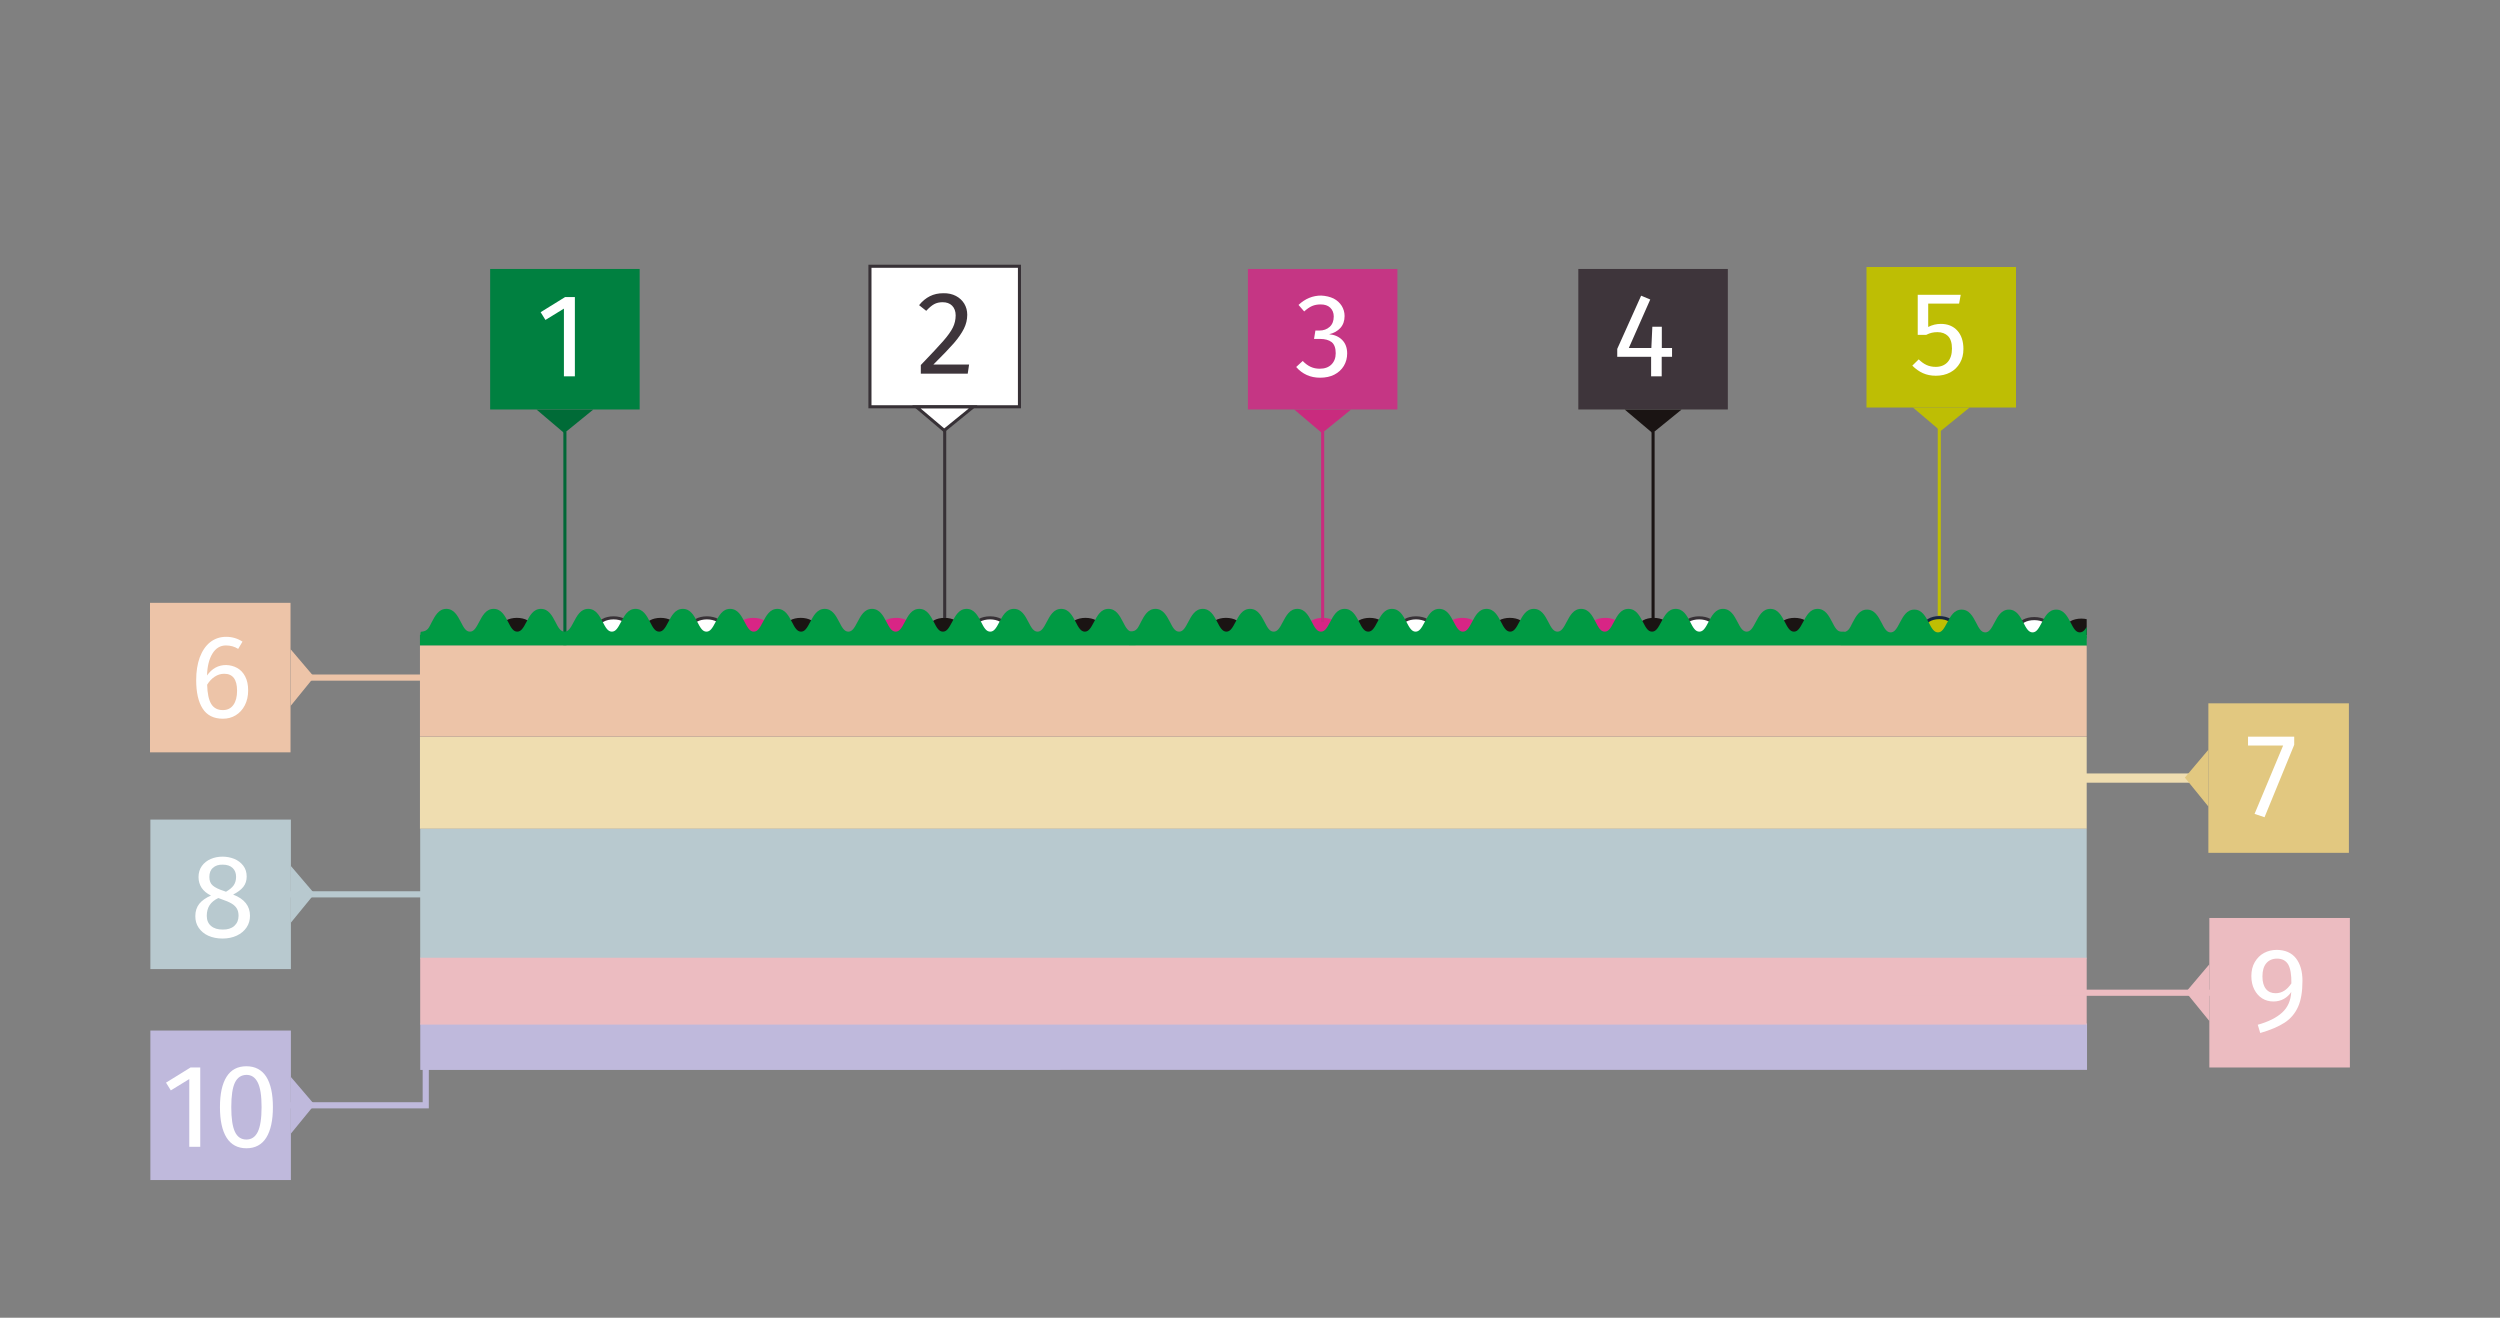 <?xml version="1.0" encoding="utf-8"?>
<!-- Generator: Adobe Illustrator 24.1.1, SVG Export Plug-In . SVG Version: 6.00 Build 0)  -->
<svg version="1.1" id="Camada_1" xmlns="http://www.w3.org/2000/svg" xmlns:xlink="http://www.w3.org/1999/xlink" x="0px" y="0px"
	 viewBox="0 0 203 107" style="enable-background:new 0 0 203 107;" xml:space="preserve">
<rect x="0" y="0" width="203" height="107" fill="#808080" stroke="none"/>
<style type="text/css">
	.st0{fill:#FFFFFF;stroke:#C72B7E;stroke-width:0.25;stroke-miterlimit:10;}
	.st1{fill:#C43683;}
	.st2{fill:#C72B7E;}
	.st3{fill:#FFFFFF;}
	.st4{fill:none;stroke:#191413;stroke-width:0.25;stroke-miterlimit:10;}
	.st5{fill:#3E353B;}
	.st6{fill:#191413;}
	.st7{fill:none;stroke:#BEBC03;stroke-width:0.25;stroke-miterlimit:10;}
	.st8{fill:#BCBC07;}
	.st9{fill:none;stroke:#BCDDCA;stroke-width:0.5;stroke-miterlimit:10;}
	.st10{fill:#BCDDC9;}
	.st11{fill:#FFFFFF;stroke:#006736;stroke-width:0.25;stroke-miterlimit:10;}
	.st12{fill:#008040;}
	.st13{fill:#006A37;}
	.st14{fill:#FFFFFF;stroke:#373136;stroke-width:0.25;stroke-miterlimit:10;}
	.st15{clip-path:url(#SVGID_2_);}
	.st16{fill:#D72483;}
	.st17{fill:#009943;}
	.st18{fill:#BEBC03;stroke:#373136;stroke-width:0.25;stroke-miterlimit:10;}
	.st19{fill:#EDC3A7;}
	.st20{fill:#EDDCAF;}
	.st21{fill:#D4D17E;}
	.st22{fill:#B6C8CD;}
	.st23{fill:#EBBAC1;}
	.st24{fill:none;stroke:#E1C67F;stroke-width:0.5;stroke-miterlimit:10;}
	.st25{fill:#E1C680;}
	.st26{fill:none;stroke:#B7C8CE;stroke-width:0.5;stroke-miterlimit:10;}
	.st27{fill:none;stroke:#EDC3A7;stroke-width:0.75;stroke-miterlimit:10;}
	.st28{fill:none;stroke:#D4D17C;stroke-width:0.5;stroke-miterlimit:10;}
	.st29{fill:none;stroke:#ECBBC1;stroke-width:0.5;stroke-miterlimit:10;}
	.st30{fill:#BDB7DB;}
	.st31{fill:none;stroke:#BDB7DB;stroke-width:0.5;stroke-miterlimit:10;}
	.st32{fill:#638AA0;}
	.st33{fill:none;stroke:#EDC4A8;stroke-width:0.5;stroke-miterlimit:10;}
	.st34{fill:#EDC4A8;}
	.st35{fill:#006B37;}
	.st36{clip-path:url(#SVGID_4_);}
	.st37{fill:#1A1413;}
	.st38{fill:#009A43;}
	.st39{fill:#D82585;}
	.st40{fill:#B8C9CF;}
	.st41{fill:#ECBCC1;}
	.st42{fill:none;stroke:#EDBDC1;stroke-width:0.5;stroke-miterlimit:10;}
	.st43{fill:none;stroke:#B8C9D0;stroke-width:0.5;stroke-miterlimit:10;}
	.st44{fill:#FFFFFF;stroke:#191313;stroke-width:0.25;stroke-miterlimit:10;}
	.st45{fill:#E3E1DE;}
	.st46{fill:#2D2A2D;}
	.st47{opacity:0.77;fill:#7FA5B1;}
	.st48{fill:none;stroke:#80A6B1;stroke-width:0.5;stroke-miterlimit:10;}
	.st49{fill:#80A6B1;}
	.st50{clip-path:url(#SVGID_6_);}
	.st51{fill:#BFBE03;stroke:#373136;stroke-width:0.25;stroke-miterlimit:10;}
	.st52{fill:#EFDDB0;}
	.st53{fill:none;stroke:#B8C9CF;stroke-width:0.5;stroke-miterlimit:10;}
	.st54{fill:none;stroke:#EFDDB0;stroke-width:0.75;stroke-miterlimit:10;}
	.st55{fill:#E2C880;}
	.st56{fill:none;stroke:#ECBCC1;stroke-width:0.5;stroke-miterlimit:10;}
	.st57{fill:#FFFFFF;stroke:#C92B7E;stroke-width:0.25;stroke-miterlimit:10;}
	.st58{fill:#C53684;}
	.st59{fill:#C92B7E;}
	.st60{fill:none;stroke:#1A1413;stroke-width:0.25;stroke-miterlimit:10;}
	.st61{fill:none;stroke:#BFBE03;stroke-width:0.25;stroke-miterlimit:10;}
	.st62{fill:#BEBE04;}
	.st63{clip-path:url(#SVGID_8_);}
	.st64{fill:#BFB9DC;}
	.st65{fill:none;stroke:#BFB9DC;stroke-width:0.5;stroke-miterlimit:10;}
	.st66{fill:none;stroke:#C9D403;stroke-width:0.25;stroke-miterlimit:10;}
	.st67{fill:#CAD400;}
	.st68{fill:none;stroke:#AFD7BC;stroke-width:0.5;stroke-miterlimit:10;}
	.st69{fill:#B1D8BC;}
	.st70{clip-path:url(#SVGID_10_);}
	.st71{fill:none;stroke:#E4CC91;stroke-width:0.5;stroke-miterlimit:10;}
	.st72{fill:#E4CC91;}
	.st73{fill:none;stroke:#EDC4A9;stroke-width:0.75;stroke-miterlimit:10;}
	.st74{fill:#006736;}
	.st75{fill:#373136;}
	.st76{clip-path:url(#SVGID_12_);}
	.st77{fill:#BFBE03;}
	.st78{opacity:0.77;}
	.st79{opacity:0.72;}
	.st80{fill:#555866;}
	.st81{clip-path:url(#SVGID_14_);}
	.st82{fill:#D5D27F;}
	.st83{fill:none;stroke:#D5D27D;stroke-width:0.5;stroke-miterlimit:10;}
	.st84{fill:#D5D27D;}
	.st85{fill:#EDBDC1;}
	.st86{clip-path:url(#SVGID_16_);}
	.st87{fill:#BFBE03;stroke:#162640;stroke-width:0.25;stroke-miterlimit:10;}
</style>
<g>
	<rect x="39.8" y="21.84" class="st12" width="12.14" height="11.41"/>
	<polygon class="st35" points="43.57,33.26 45.82,35.17 48.17,33.26 	"/>
	<g>
		<path class="st3" d="M46.68,24.12v6.44h-0.89v-5.5l-1.5,0.92l-0.39-0.63l1.99-1.23H46.68z"/>
	</g>
	<rect x="101.33" y="21.84" class="st58" width="12.14" height="11.41"/>
	<polygon class="st59" points="105.1,33.26 107.35,35.17 109.7,33.26 	"/>
	<g>
		<path class="st3" d="M108.29,24.24c0.29,0.15,0.5,0.35,0.66,0.6c0.15,0.25,0.23,0.52,0.23,0.82c0,0.39-0.11,0.71-0.34,0.97
			c-0.23,0.25-0.53,0.42-0.91,0.51c0.43,0.04,0.78,0.19,1.05,0.46c0.27,0.27,0.41,0.64,0.41,1.1c0,0.37-0.09,0.71-0.27,1.01
			s-0.44,0.54-0.77,0.71s-0.72,0.25-1.16,0.25c-0.39,0-0.75-0.07-1.08-0.22s-0.61-0.36-0.86-0.65l0.53-0.49
			c0.21,0.22,0.43,0.38,0.65,0.48c0.22,0.1,0.46,0.15,0.73,0.15c0.4,0,0.72-0.11,0.95-0.34c0.23-0.23,0.35-0.53,0.35-0.92
			c0-0.42-0.11-0.72-0.33-0.9c-0.22-0.17-0.54-0.26-0.95-0.26h-0.48l0.11-0.68h0.33c0.33,0,0.61-0.1,0.83-0.3s0.33-0.48,0.33-0.84
			c0-0.3-0.1-0.54-0.29-0.72s-0.45-0.26-0.78-0.26c-0.25,0-0.48,0.04-0.69,0.13s-0.42,0.24-0.64,0.44l-0.46-0.53
			c0.54-0.51,1.16-0.76,1.84-0.76C107.66,24.02,108,24.1,108.29,24.24z"/>
	</g>
	<rect x="128.16" y="21.84" class="st5" width="12.14" height="11.41"/>
	<polygon class="st37" points="131.93,33.26 134.19,35.17 136.54,33.26 	"/>
	<g>
		<path class="st3" d="M135.77,28.27v0.7h-0.84v1.59h-0.86v-1.59h-2.75v-0.64l1.94-4.32l0.74,0.31l-1.74,3.94h1.83l0.08-1.73h0.77
			v1.73H135.77z"/>
	</g>
	<rect x="151.56" y="21.68" class="st62" width="12.14" height="11.41"/>
	<polygon class="st62" points="155.33,33.09 157.58,35 159.93,33.09 	"/>
	<g>
		<path class="st3" d="M159.08,24.65h-2.51v1.9c0.33-0.17,0.67-0.25,1.03-0.25c0.55,0,1,0.18,1.33,0.54c0.33,0.36,0.5,0.86,0.5,1.5
			c0,0.42-0.09,0.8-0.28,1.13c-0.19,0.33-0.45,0.59-0.79,0.77c-0.34,0.18-0.73,0.27-1.17,0.27c-0.39,0-0.74-0.07-1.05-0.21
			c-0.31-0.14-0.59-0.34-0.86-0.61l0.52-0.51c0.21,0.21,0.42,0.36,0.64,0.46s0.47,0.15,0.74,0.15c0.41,0,0.73-0.13,0.97-0.39
			c0.23-0.26,0.35-0.62,0.35-1.09c0-0.47-0.11-0.81-0.32-1.02c-0.21-0.21-0.5-0.32-0.86-0.32c-0.17,0-0.32,0.02-0.46,0.05
			s-0.29,0.09-0.45,0.17h-0.69v-3.25h3.49L159.08,24.65z"/>
	</g>
	<rect x="70.64" y="21.62" class="st14" width="12.14" height="11.41"/>
	<polygon class="st14" points="74.41,33.04 76.67,34.95 79.02,33.04 	"/>
	<g>
		<path class="st5" d="M77.62,24.03c0.29,0.15,0.52,0.37,0.68,0.63c0.16,0.27,0.24,0.57,0.24,0.9c0,0.39-0.09,0.77-0.27,1.13
			c-0.18,0.36-0.45,0.75-0.81,1.17c-0.37,0.42-0.92,1-1.67,1.74h2.9l-0.11,0.74h-3.81v-0.7c0.86-0.89,1.47-1.55,1.83-1.96
			c0.36-0.41,0.62-0.78,0.77-1.08s0.23-0.64,0.23-0.99c0-0.33-0.1-0.6-0.29-0.79s-0.45-0.28-0.77-0.28c-0.26,0-0.49,0.05-0.69,0.16
			s-0.41,0.29-0.64,0.54l-0.58-0.46c0.26-0.33,0.56-0.57,0.88-0.73c0.32-0.16,0.68-0.24,1.08-0.24
			C76.99,23.8,77.33,23.88,77.62,24.03z"/>
	</g>
	<g>
		
			<rect x="34.13" y="83.11" transform="matrix(-1 5.944976e-05 -5.944976e-05 -1 203.602 169.979)" class="st64" width="135.34" height="3.77"/>
	</g>
	<polyline class="st65" points="34.57,86.69 34.57,89.75 23.36,89.75 	"/>
	<rect x="12.21" y="83.68" class="st64" width="11.41" height="12.14"/>
	<polygon class="st64" points="23.62,87.45 25.54,89.7 23.62,92.05 	"/>
	<line class="st33" x1="41.06" y1="55.02" x2="24.11" y2="55.02"/>
	<rect x="12.18" y="48.95" class="st34" width="11.41" height="12.14"/>
	<polygon class="st34" points="23.6,52.72 25.51,54.97 23.6,57.32 	"/>
	<line class="st11" x1="45.87" y1="54.3" x2="45.87" y2="35.04"/>
	<g>
		<defs>
			<rect id="SVGID_15_" x="29.54" y="10.48" width="139.9" height="76.83"/>
		</defs>
		<clipPath id="SVGID_2_">
			<use xlink:href="#SVGID_15_"  style="overflow:visible;"/>
		</clipPath>
		<g class="st15">
			<g>
				<ellipse class="st37" cx="41.97" cy="50.86" rx="1.22" ry="0.69"/>
				<ellipse class="st37" cx="53.64" cy="50.86" rx="1.22" ry="0.69"/>
				<ellipse class="st37" cx="65.02" cy="50.86" rx="1.22" ry="0.69"/>
				<ellipse class="st37" cx="76.7" cy="50.86" rx="1.22" ry="0.69"/>
				<ellipse class="st39" cx="72.77" cy="50.86" rx="1.22" ry="0.69"/>
				<ellipse class="st39" cx="61.17" cy="50.86" rx="1.22" ry="0.69"/>
				<ellipse class="st37" cx="88.14" cy="50.86" rx="1.22" ry="0.69"/>
				<ellipse class="st14" cx="80.39" cy="50.86" rx="1.22" ry="0.69"/>
				<ellipse class="st14" cx="49.82" cy="50.86" rx="1.22" ry="0.69"/>
				<ellipse class="st14" cx="57.4" cy="50.86" rx="1.22" ry="0.69"/>
				<g>
					<g>
						<path class="st38" d="M92.21,51.29c0,0-0.2,0-0.28,0c-0.32,0-0.5-0.3-0.75-0.8c-0.26-0.49-0.55-1.05-1.17-1.05
							c-0.62,0-0.91,0.56-1.17,1.05c-0.26,0.5-0.44,0.8-0.75,0.8s-0.5-0.3-0.75-0.8c-0.26-0.49-0.55-1.05-1.17-1.05
							s-0.91,0.56-1.17,1.05c-0.26,0.5-0.44,0.8-0.75,0.8s-0.5-0.3-0.75-0.8c-0.26-0.49-0.55-1.05-1.17-1.05
							c-0.62,0-0.91,0.56-1.17,1.05c-0.26,0.5-0.44,0.8-0.75,0.8c-0.32,0-0.5-0.3-0.75-0.8c-0.26-0.49-0.55-1.05-1.17-1.05
							c-0.62,0-0.91,0.56-1.17,1.05c-0.26,0.5-0.44,0.8-0.75,0.8c-0.32,0-0.5-0.3-0.75-0.8c-0.26-0.49-0.55-1.05-1.17-1.05
							c-0.62,0-0.91,0.56-1.17,1.05c-0.26,0.5-0.44,0.8-0.75,0.8s-0.5-0.3-0.75-0.8c-0.26-0.49-0.55-1.05-1.17-1.05
							c-0.62,0-0.91,0.56-1.17,1.05c-0.26,0.5-0.44,0.8-0.75,0.8s-0.5-0.3-0.75-0.8c-0.26-0.49-0.55-1.05-1.17-1.05
							c-0.62,0-0.91,0.56-1.17,1.05c-0.26,0.5-0.44,0.8-0.75,0.8s-0.5-0.3-0.75-0.8c-0.26-0.49-0.55-1.05-1.17-1.05
							c-0.62,0-0.91,0.56-1.17,1.05c-0.26,0.5-0.44,0.8-0.75,0.8s-0.49-0.3-0.75-0.8c-0.26-0.49-0.55-1.05-1.17-1.05
							c-0.62,0-0.91,0.56-1.17,1.05c-0.26,0.5-0.44,0.8-0.75,0.8c-0.32,0-0.49-0.3-0.75-0.8c-0.26-0.49-0.54-1.05-1.17-1.05
							c-0.62,0-0.91,0.56-1.17,1.05c-0.26,0.5-0.44,0.8-0.75,0.8c-0.32,0-0.5-0.3-0.75-0.8c-0.26-0.49-0.55-1.05-1.17-1.05
							c-0.62,0-0.91,0.56-1.17,1.05c-0.26,0.5-0.44,0.8-0.75,0.8s-0.5-0.3-0.75-0.8c-0.26-0.49-0.55-1.05-1.17-1.05
							c-0.62,0-0.91,0.56-1.17,1.05c-0.26,0.5-0.44,0.8-0.75,0.8c-0.32,0-0.5-0.3-0.75-0.8c-0.26-0.49-0.55-1.05-1.17-1.05
							c-0.62,0-0.91,0.56-1.17,1.05c-0.26,0.5-0.44,0.8-0.75,0.8c-0.32,0-0.5-0.3-0.75-0.8c-0.26-0.49-0.55-1.05-1.17-1.05
							c-0.62,0-0.91,0.56-1.17,1.05c-0.26,0.5-0.44,0.8-0.75,0.8c-0.32,0-0.5-0.3-0.75-0.8c-0.26-0.49-0.55-1.05-1.17-1.05
							s-0.91,0.56-1.17,1.05c-0.26,0.5-0.32,0.76-0.89,0.81c-0.07,0.01-0.05,0.6-0.05,0.6c1.55-0.22,58.03-0.09,58.11-0.12
							C92.21,51.78,92.22,51.45,92.21,51.29z"/>
					</g>
					<rect x="34.1" y="51.55" class="st38" width="58.11" height="0.88"/>
				</g>
			</g>
			<g>
				<ellipse class="st37" cx="99.55" cy="50.86" rx="1.22" ry="0.69"/>
				<ellipse class="st37" cx="111.22" cy="50.86" rx="1.22" ry="0.69"/>
				<ellipse class="st37" cx="122.6" cy="50.86" rx="1.22" ry="0.69"/>
				<ellipse class="st37" cx="134.28" cy="50.86" rx="1.22" ry="0.69"/>
				<ellipse class="st39" cx="130.35" cy="50.86" rx="1.22" ry="0.69"/>
				<ellipse class="st39" cx="118.75" cy="50.86" rx="1.22" ry="0.69"/>
				<ellipse class="st37" cx="145.72" cy="50.86" rx="1.22" ry="0.69"/>
				<ellipse class="st14" cx="137.97" cy="50.86" rx="1.22" ry="0.69"/>
				<ellipse class="st39" cx="107.4" cy="50.86" rx="1.22" ry="0.69"/>
				<ellipse class="st14" cx="114.98" cy="50.86" rx="1.22" ry="0.69"/>
				<g>
					<g>
						<path class="st38" d="M149.79,51.29c0,0-0.2,0-0.28,0c-0.32,0-0.5-0.3-0.75-0.8c-0.26-0.49-0.55-1.05-1.17-1.05
							c-0.62,0-0.91,0.56-1.17,1.05c-0.26,0.5-0.44,0.8-0.75,0.8s-0.5-0.3-0.75-0.8c-0.26-0.49-0.55-1.05-1.17-1.05
							s-0.91,0.56-1.17,1.05c-0.26,0.5-0.44,0.8-0.75,0.8s-0.5-0.3-0.75-0.8c-0.26-0.49-0.55-1.05-1.17-1.05
							c-0.62,0-0.91,0.56-1.17,1.05c-0.26,0.5-0.44,0.8-0.75,0.8c-0.32,0-0.5-0.3-0.75-0.8c-0.26-0.49-0.55-1.05-1.17-1.05
							c-0.62,0-0.91,0.56-1.17,1.05c-0.26,0.5-0.44,0.8-0.75,0.8c-0.32,0-0.5-0.3-0.75-0.8c-0.26-0.49-0.55-1.05-1.17-1.05
							c-0.62,0-0.91,0.56-1.17,1.05c-0.26,0.5-0.44,0.8-0.75,0.8c-0.32,0-0.5-0.3-0.75-0.8c-0.26-0.49-0.55-1.05-1.17-1.05
							c-0.62,0-0.91,0.56-1.17,1.05c-0.26,0.5-0.44,0.8-0.75,0.8s-0.5-0.3-0.75-0.8c-0.26-0.49-0.55-1.05-1.17-1.05
							c-0.62,0-0.91,0.56-1.17,1.05c-0.26,0.5-0.44,0.8-0.75,0.8s-0.5-0.3-0.75-0.8c-0.26-0.49-0.55-1.05-1.17-1.05
							c-0.62,0-0.91,0.56-1.17,1.05c-0.26,0.5-0.44,0.8-0.75,0.8s-0.49-0.3-0.75-0.8c-0.26-0.49-0.55-1.05-1.17-1.05
							c-0.62,0-0.91,0.56-1.17,1.05c-0.26,0.5-0.44,0.8-0.75,0.8s-0.49-0.3-0.75-0.8c-0.26-0.49-0.54-1.05-1.17-1.05
							c-0.62,0-0.91,0.56-1.17,1.05c-0.26,0.5-0.44,0.8-0.75,0.8c-0.32,0-0.5-0.3-0.75-0.8c-0.26-0.49-0.55-1.05-1.17-1.05
							c-0.62,0-0.91,0.56-1.17,1.05c-0.26,0.5-0.44,0.8-0.75,0.8s-0.5-0.3-0.75-0.8c-0.26-0.49-0.55-1.05-1.17-1.05
							c-0.62,0-0.91,0.56-1.17,1.05c-0.26,0.5-0.44,0.8-0.75,0.8c-0.32,0-0.5-0.3-0.75-0.8c-0.26-0.49-0.55-1.05-1.17-1.05
							c-0.62,0-0.91,0.56-1.17,1.05c-0.26,0.5-0.44,0.8-0.75,0.8s-0.5-0.3-0.75-0.8c-0.26-0.49-0.55-1.05-1.17-1.05
							c-0.62,0-0.91,0.56-1.17,1.05c-0.26,0.5-0.44,0.8-0.75,0.8c-0.32,0-0.5-0.3-0.75-0.8c-0.26-0.49-0.55-1.05-1.17-1.05
							c-0.62,0-0.91,0.56-1.17,1.05c-0.26,0.5-0.32,0.76-0.89,0.81c-0.07,0.01-0.05,0.6-0.05,0.6c1.55-0.22,58.03-0.09,58.11-0.12
							C149.79,51.78,149.8,51.45,149.79,51.29z"/>
					</g>
					<rect x="91.68" y="51.55" class="st38" width="58.11" height="0.88"/>
				</g>
			</g>
			<g>
				<ellipse class="st87" cx="157.47" cy="50.9" rx="1.22" ry="0.75"/>
				<ellipse class="st37" cx="169" cy="50.92" rx="1.22" ry="0.69"/>
				<ellipse class="st37" cx="180.38" cy="50.92" rx="1.22" ry="0.69"/>
				<ellipse class="st37" cx="192.06" cy="50.92" rx="1.22" ry="0.69"/>
				<ellipse class="st39" cx="188.13" cy="50.92" rx="1.22" ry="0.69"/>
				<ellipse class="st39" cx="176.53" cy="50.92" rx="1.22" ry="0.69"/>
				<ellipse class="st37" cx="203.5" cy="50.92" rx="1.22" ry="0.69"/>
				<ellipse class="st14" cx="195.75" cy="50.92" rx="1.22" ry="0.69"/>
				<ellipse class="st14" cx="165.18" cy="50.92" rx="1.22" ry="0.69"/>
				<ellipse class="st14" cx="172.76" cy="50.92" rx="1.22" ry="0.69"/>
				<g>
					<g>
						<path class="st38" d="M207.57,51.35c0,0-0.2,0-0.28,0c-0.32,0-0.5-0.3-0.75-0.8c-0.26-0.49-0.55-1.05-1.17-1.05
							c-0.62,0-0.91,0.56-1.17,1.05c-0.26,0.5-0.44,0.8-0.75,0.8s-0.5-0.3-0.75-0.8c-0.26-0.49-0.55-1.05-1.17-1.05
							s-0.91,0.56-1.17,1.05c-0.26,0.5-0.44,0.8-0.75,0.8c-0.32,0-0.5-0.3-0.75-0.8c-0.26-0.49-0.55-1.05-1.17-1.05
							c-0.62,0-0.91,0.56-1.17,1.05c-0.26,0.5-0.44,0.8-0.75,0.8c-0.32,0-0.5-0.3-0.75-0.8c-0.26-0.49-0.55-1.05-1.17-1.05
							c-0.62,0-0.91,0.56-1.17,1.05c-0.26,0.5-0.44,0.8-0.75,0.8c-0.32,0-0.5-0.3-0.75-0.8c-0.26-0.49-0.55-1.05-1.17-1.05
							c-0.62,0-0.91,0.56-1.17,1.05c-0.26,0.5-0.44,0.8-0.75,0.8c-0.32,0-0.5-0.3-0.75-0.8c-0.26-0.49-0.55-1.05-1.17-1.05
							c-0.62,0-0.91,0.56-1.17,1.05c-0.26,0.5-0.44,0.8-0.75,0.8c-0.32,0-0.5-0.3-0.75-0.8c-0.26-0.49-0.55-1.05-1.17-1.05
							c-0.62,0-0.91,0.56-1.17,1.05c-0.26,0.5-0.44,0.8-0.75,0.8s-0.5-0.3-0.75-0.8c-0.26-0.49-0.55-1.05-1.17-1.05
							c-0.62,0-0.91,0.56-1.17,1.05c-0.26,0.5-0.44,0.8-0.75,0.8c-0.32,0-0.49-0.3-0.75-0.8c-0.26-0.49-0.55-1.05-1.17-1.05
							c-0.62,0-0.91,0.56-1.17,1.05c-0.26,0.5-0.44,0.8-0.75,0.8c-0.32,0-0.49-0.3-0.75-0.8c-0.26-0.49-0.54-1.05-1.17-1.05
							c-0.62,0-0.91,0.56-1.17,1.05c-0.26,0.5-0.44,0.8-0.75,0.8c-0.32,0-0.5-0.3-0.75-0.8c-0.26-0.49-0.55-1.05-1.17-1.05
							c-0.62,0-0.91,0.56-1.17,1.05c-0.26,0.5-0.44,0.8-0.75,0.8s-0.5-0.3-0.75-0.8c-0.26-0.49-0.55-1.05-1.17-1.05
							c-0.62,0-0.91,0.56-1.17,1.05c-0.26,0.5-0.44,0.8-0.75,0.8c-0.32,0-0.5-0.3-0.75-0.8c-0.26-0.49-0.55-1.05-1.17-1.05
							c-0.62,0-0.91,0.56-1.17,1.05c-0.26,0.5-0.44,0.8-0.75,0.8s-0.5-0.3-0.75-0.8c-0.26-0.49-0.55-1.05-1.17-1.05
							c-0.62,0-0.91,0.56-1.17,1.05c-0.26,0.5-0.44,0.8-0.75,0.8c-0.32,0-0.5-0.3-0.75-0.8c-0.26-0.49-0.55-1.05-1.17-1.05
							c-0.62,0-0.91,0.56-1.17,1.05c-0.26,0.5-0.32,0.76-0.89,0.81c-0.07,0.01-0.05,0.6-0.05,0.6c1.55-0.22,58.03-0.09,58.11-0.12
							C207.57,51.84,207.59,51.51,207.57,51.35z"/>
					</g>
					<rect x="149.46" y="51.61" class="st38" width="58.11" height="0.88"/>
				</g>
			</g>
			<rect x="34.1" y="52.42" class="st34" width="156.66" height="7.4"/>
			<rect x="34.1" y="59.84" class="st52" width="156.66" height="7.46"/>
			<rect x="34.12" y="67.3" class="st40" width="156.66" height="10.53"/>
			<rect x="34.12" y="77.77" class="st41" width="156.66" height="5.43"/>
		</g>
	</g>
	<g>
		<path class="st3" d="M19.26,54.24c0.27,0.15,0.49,0.38,0.65,0.69s0.24,0.68,0.24,1.13c0,0.46-0.09,0.86-0.27,1.21
			c-0.18,0.35-0.43,0.62-0.74,0.81c-0.31,0.19-0.66,0.28-1.04,0.28c-0.75,0-1.3-0.28-1.65-0.83s-0.52-1.32-0.52-2.31
			c0-0.7,0.1-1.32,0.29-1.84c0.2-0.53,0.48-0.94,0.84-1.23c0.37-0.29,0.8-0.44,1.3-0.44c0.49,0,0.93,0.13,1.33,0.39l-0.35,0.59
			c-0.3-0.19-0.63-0.28-0.99-0.28c-0.46,0-0.83,0.22-1.1,0.66c-0.27,0.44-0.42,1.04-0.44,1.78c0.4-0.57,0.92-0.85,1.55-0.85
			C18.69,54.01,18.99,54.09,19.26,54.24z M18.95,57.24c0.2-0.28,0.3-0.66,0.3-1.15c0-0.92-0.35-1.38-1.04-1.38
			c-0.28,0-0.54,0.08-0.78,0.24s-0.44,0.37-0.61,0.65c0.02,0.71,0.13,1.23,0.33,1.56c0.2,0.33,0.52,0.5,0.94,0.5
			C18.47,57.66,18.75,57.52,18.95,57.24z"/>
	</g>
	<line class="st53" x1="39.82" y1="72.62" x2="22.87" y2="72.62"/>
	<rect x="12.21" y="66.55" class="st40" width="11.41" height="12.14"/>
	<polygon class="st40" points="23.62,70.32 25.54,72.57 23.62,74.92 	"/>
	<g>
		<path class="st3" d="M20.3,74.36c0,0.35-0.09,0.67-0.28,0.95s-0.45,0.5-0.79,0.66c-0.34,0.16-0.73,0.24-1.16,0.24
			c-0.44,0-0.82-0.08-1.16-0.23c-0.33-0.15-0.59-0.37-0.78-0.65s-0.27-0.59-0.27-0.94c0-0.4,0.11-0.73,0.32-1
			c0.22-0.27,0.53-0.49,0.95-0.67c-0.34-0.17-0.59-0.38-0.76-0.63c-0.16-0.25-0.25-0.54-0.25-0.87c0-0.35,0.09-0.65,0.27-0.9
			c0.18-0.25,0.42-0.44,0.72-0.57s0.62-0.19,0.96-0.19c0.33,0,0.65,0.06,0.95,0.18s0.54,0.31,0.73,0.55
			c0.19,0.25,0.28,0.54,0.28,0.89c0,0.32-0.09,0.6-0.27,0.83s-0.46,0.44-0.83,0.63C19.85,72.99,20.3,73.57,20.3,74.36z M19.02,75.19
			c0.23-0.21,0.35-0.48,0.35-0.82c0-0.23-0.04-0.42-0.13-0.58c-0.09-0.16-0.23-0.3-0.43-0.42c-0.2-0.12-0.48-0.24-0.84-0.36
			l-0.24-0.09c-0.32,0.15-0.56,0.35-0.71,0.58c-0.15,0.23-0.23,0.52-0.23,0.87c0,0.35,0.12,0.63,0.35,0.82
			c0.23,0.2,0.55,0.29,0.94,0.29C18.47,75.49,18.79,75.39,19.02,75.19z M17.29,70.47c-0.2,0.17-0.29,0.42-0.29,0.74
			c0,0.31,0.09,0.54,0.28,0.7c0.19,0.16,0.49,0.31,0.91,0.44l0.16,0.06c0.29-0.17,0.5-0.34,0.63-0.53c0.13-0.19,0.19-0.42,0.19-0.68
			c0-0.3-0.09-0.54-0.28-0.72c-0.19-0.18-0.46-0.27-0.8-0.27C17.75,70.2,17.48,70.29,17.29,70.47z"/>
	</g>
	<line class="st54" x1="152.34" y1="63.18" x2="178.8" y2="63.18"/>
	<rect x="179.32" y="57.11" class="st55" width="11.41" height="12.14"/>
	<polygon class="st55" points="179.32,60.88 177.41,63.14 179.32,65.49 	"/>
	<g>
		<path class="st3" d="M186.29,59.81v0.67l-2.41,5.88l-0.81-0.27l2.32-5.55h-2.85v-0.72H186.29z"/>
	</g>
	<line class="st56" x1="153.69" y1="80.61" x2="180.15" y2="80.61"/>
	<rect x="179.4" y="74.54" class="st41" width="11.41" height="12.14"/>
	<polygon class="st41" points="179.4,78.3 177.49,80.56 179.4,82.91 	"/>
	<g>
		<path class="st3" d="M186.43,77.81c0.35,0.45,0.53,1.06,0.53,1.83c0,0.88-0.12,1.59-0.36,2.12s-0.6,0.96-1.09,1.28
			c-0.49,0.32-1.15,0.6-1.98,0.84l-0.2-0.67c0.86-0.24,1.52-0.57,1.98-0.99c0.46-0.42,0.7-0.97,0.74-1.67
			c-0.15,0.23-0.35,0.42-0.6,0.56c-0.25,0.14-0.53,0.21-0.85,0.21c-0.33,0-0.64-0.08-0.91-0.25c-0.27-0.17-0.48-0.41-0.64-0.72
			c-0.16-0.31-0.24-0.68-0.24-1.09c0-0.44,0.09-0.82,0.28-1.14c0.19-0.32,0.43-0.57,0.75-0.74s0.66-0.25,1.04-0.25
			C185.56,77.14,186.07,77.36,186.43,77.81z M186.06,79.85c0.01-0.71-0.08-1.22-0.26-1.54c-0.19-0.31-0.49-0.47-0.9-0.47
			c-0.38,0-0.67,0.13-0.88,0.38c-0.21,0.25-0.31,0.61-0.31,1.07c0,0.45,0.1,0.79,0.29,1.02s0.45,0.34,0.78,0.34
			C185.29,80.65,185.71,80.38,186.06,79.85z"/>
	</g>
	<line class="st57" x1="107.4" y1="50.52" x2="107.4" y2="35.04"/>
	<line class="st60" x1="134.23" y1="50.79" x2="134.23" y2="35.04"/>
	<line class="st61" x1="157.47" y1="49.99" x2="157.47" y2="34.58"/>
	<line class="st14" x1="76.71" y1="50.18" x2="76.71" y2="34.82"/>
	<g>
		<path class="st3" d="M16.26,86.68v6.44h-0.89v-5.5l-1.5,0.92l-0.39-0.63l1.99-1.23H16.26z"/>
		<path class="st3" d="M21.62,87.43c0.36,0.57,0.54,1.39,0.54,2.47c0,1.08-0.18,1.9-0.54,2.48c-0.36,0.57-0.9,0.86-1.61,0.86
			s-1.25-0.29-1.61-0.86c-0.36-0.57-0.54-1.4-0.54-2.48c0-1.08,0.18-1.9,0.54-2.47c0.36-0.57,0.9-0.85,1.61-0.85
			S21.26,86.87,21.62,87.43z M19.08,87.9c-0.2,0.41-0.3,1.08-0.3,2c0,0.92,0.1,1.59,0.3,2.01s0.51,0.62,0.93,0.62
			c0.41,0,0.72-0.21,0.92-0.62s0.31-1.08,0.31-2.01c0-0.92-0.1-1.58-0.31-2s-0.51-0.62-0.92-0.62
			C19.59,87.29,19.28,87.49,19.08,87.9z"/>
	</g>
</g>
</svg>
